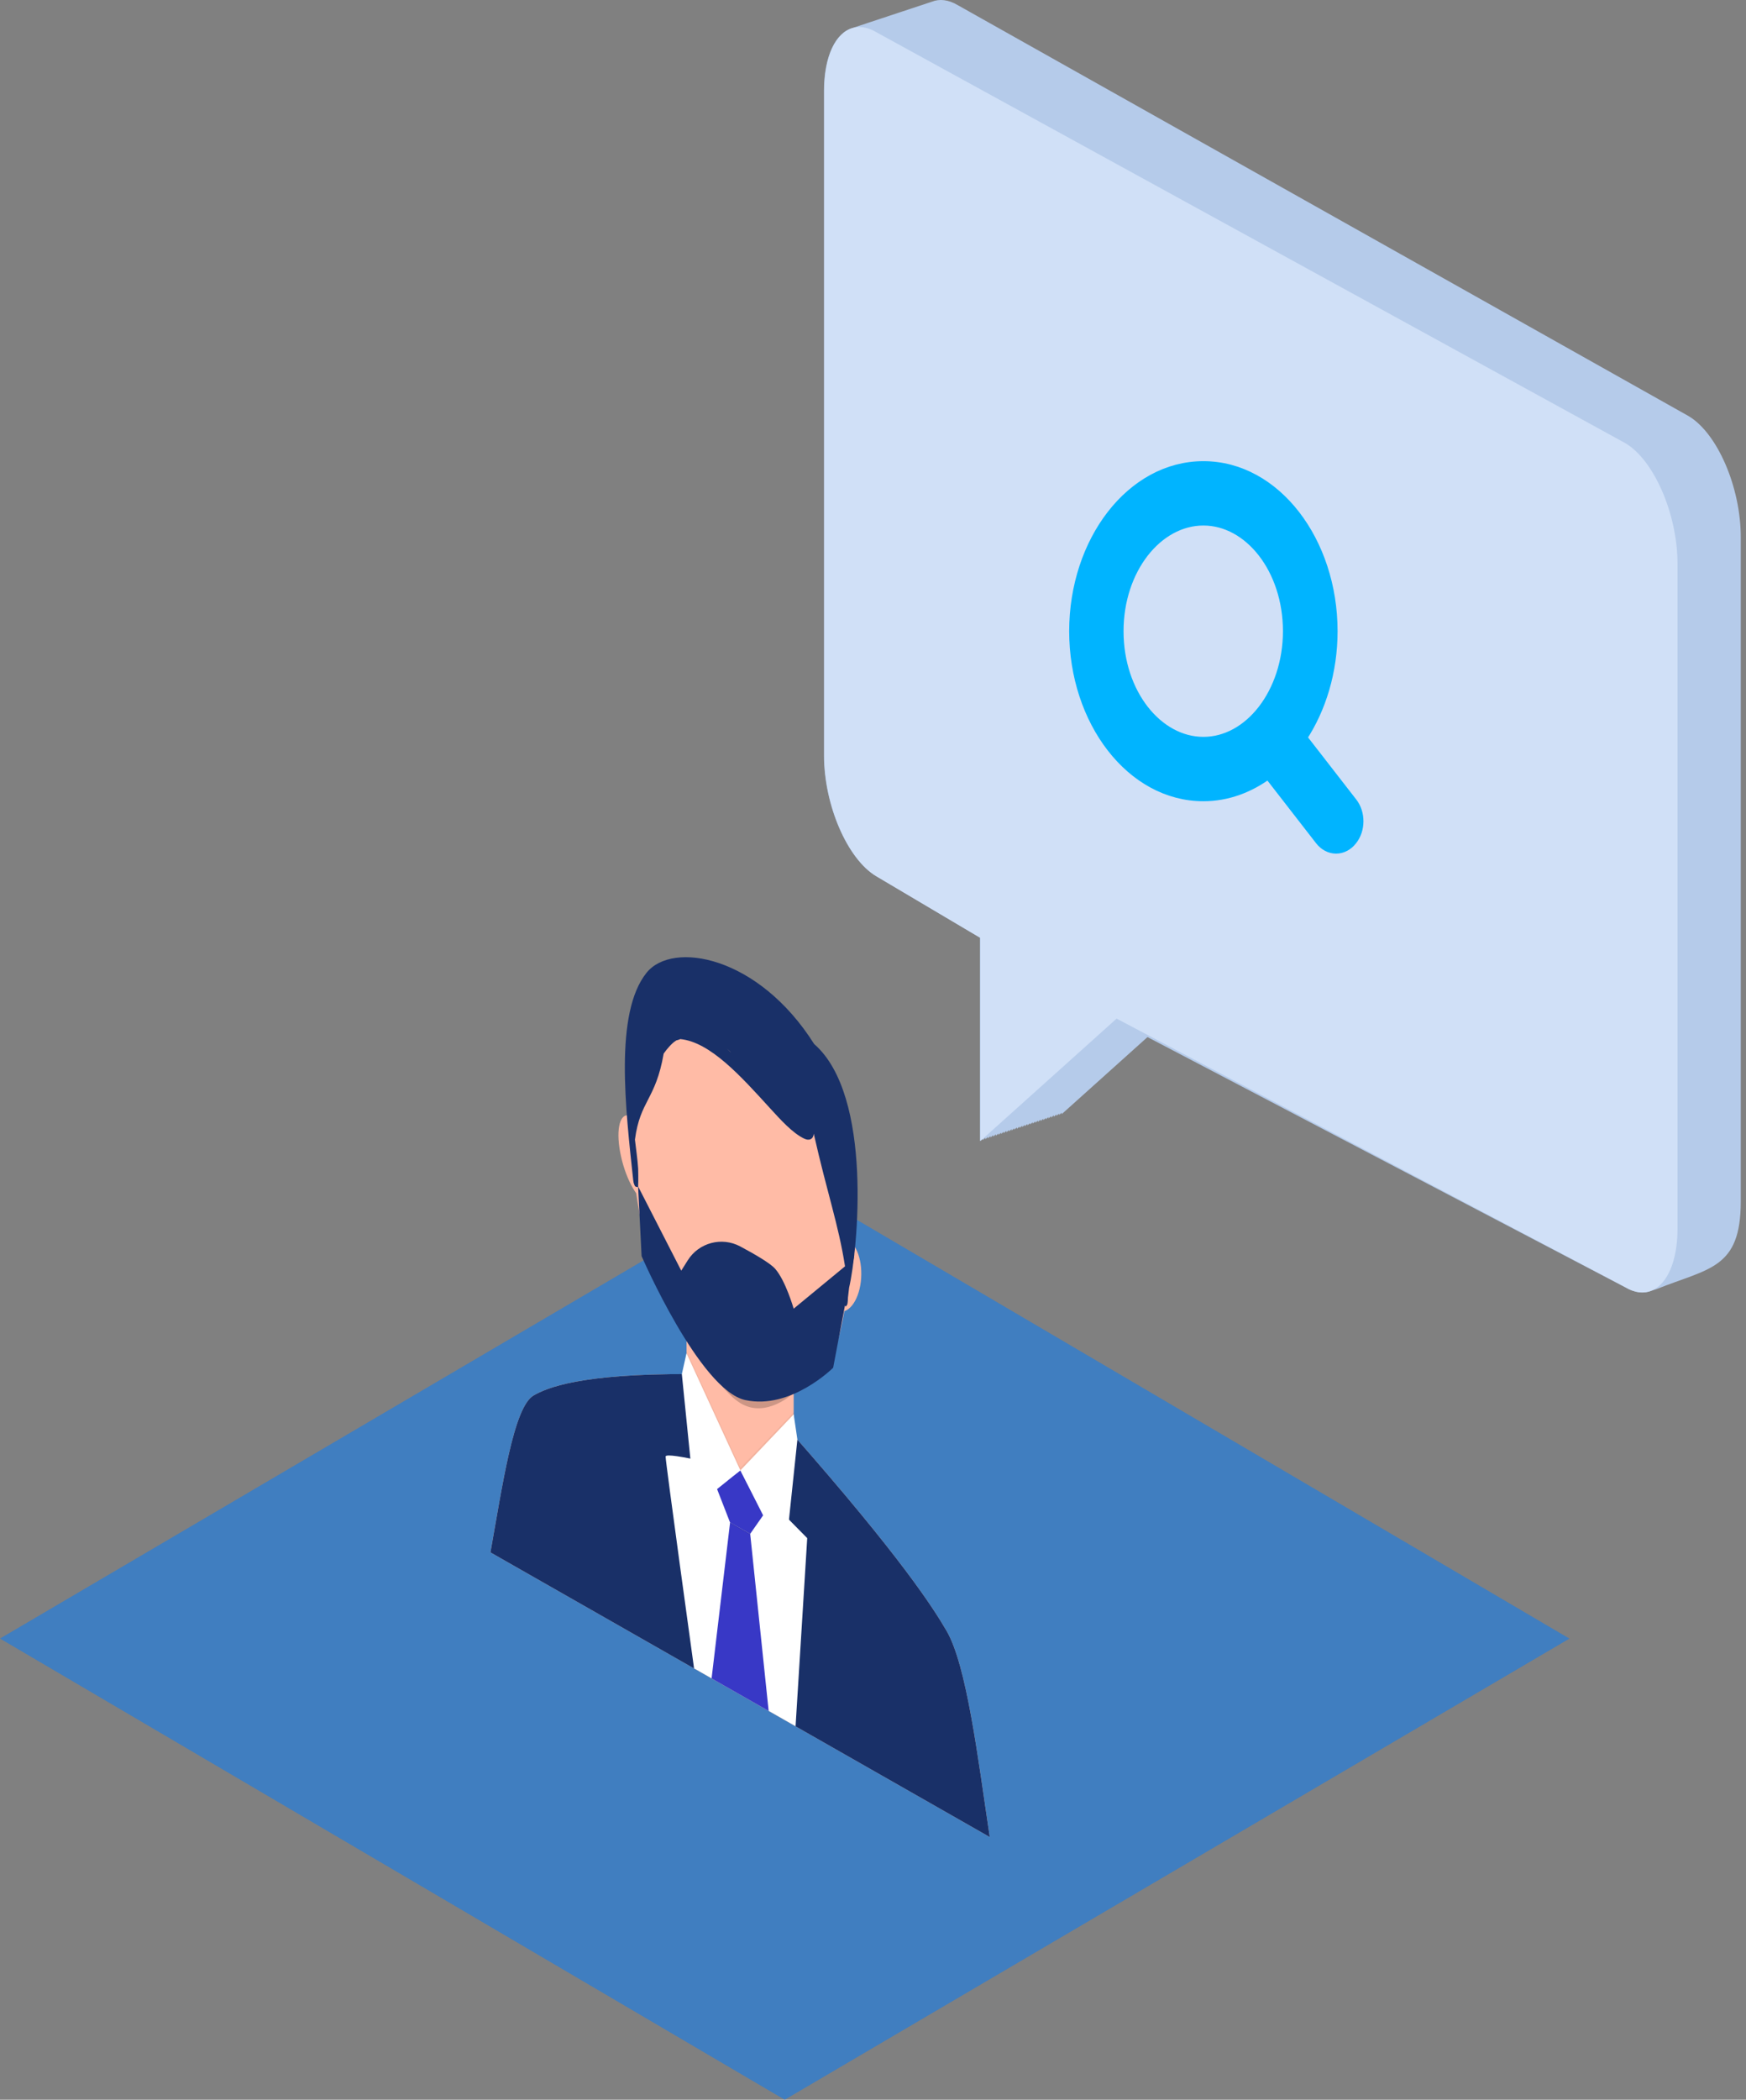 <svg width="89" height="107" viewBox="0 0 89 107" fill="none" xmlns="http://www.w3.org/2000/svg">
<rect x="0" y="0" width="89" height="107" fill="#808080" stroke="none"/>
<path opacity="0.5" d="M40 2.50361e-06L-6.32606e-06 23.499L40 47L80 23.501L40 2.50361e-06Z" transform="translate(0 60)" fill="#007DFF"/>
<path d="M44.073 21.203L6.821 0.262C6.337 -0.024 5.885 -0.067 5.494 0.09C5.45 0.102 5.404 0.118 5.36 0.134C5.314 0.147 5.27 0.162 5.225 0.178C5.181 0.191 5.135 0.206 5.091 0.224C5.046 0.236 5.002 0.251 4.958 0.268C4.912 0.28 4.868 0.295 4.822 0.312C4.777 0.324 4.733 0.339 4.689 0.356C4.643 0.368 4.599 0.383 4.554 0.401C4.508 0.414 4.464 0.429 4.42 0.445C4.375 0.458 4.33 0.473 4.285 0.49C4.241 0.502 4.195 0.517 4.151 0.535C4.106 0.547 4.062 0.563 4.016 0.579C3.972 0.591 3.928 0.607 3.883 0.623C3.837 0.636 3.793 0.651 3.749 0.667C3.703 0.68 3.659 0.695 3.614 0.713C3.57 0.725 3.524 0.74 3.48 0.757C3.435 0.769 3.39 0.784 3.345 0.801C3.301 0.813 3.255 0.828 3.211 0.846C3.166 0.859 3.122 0.874 3.078 0.89C3.032 0.903 2.988 0.918 2.943 0.934C2.897 0.947 2.853 0.962 2.809 0.979C2.763 0.991 2.719 1.006 2.674 1.024C2.63 1.036 2.584 1.052 2.54 1.068C2.495 1.08 2.451 1.096 2.405 1.112C2.361 1.125 2.317 1.14 2.271 1.156C2.226 1.169 2.182 1.184 2.136 1.202C2.092 1.214 2.048 1.229 2.003 1.246C1.957 1.258 1.913 1.273 1.868 1.29C1.823 1.302 1.779 1.317 1.734 1.335C1.69 1.348 1.644 1.363 1.6 1.379C1.555 1.392 1.511 1.407 1.465 1.423C0.597 1.662 1.00945e-06 2.853 1.00945e-06 4.641V38.498C1.00945e-06 41.026 1.191 43.779 2.659 44.649L7.955 47.786V58.144L8.089 58.024V58.1L8.224 57.98V58.056L8.358 57.936V58.012L8.493 57.892V57.968L8.626 57.848V57.924L8.761 57.804V57.88L8.895 57.76V57.835L9.029 57.716V57.791L9.164 57.672V57.747L9.298 57.627V57.703L9.433 57.583V57.659L9.566 57.539V57.615L9.7 57.495V57.571L9.835 57.451V57.527L9.969 57.407V57.483L10.104 57.363V57.439L10.238 57.319V57.395L10.373 57.275V57.351L10.506 57.231V57.306L10.64 57.187V57.262L10.775 57.143V57.218L10.909 57.099V57.174L11.044 57.054V57.13L11.178 57.01V57.086L11.313 56.966V57.042L11.446 56.922V56.998L11.581 56.878V56.954L11.715 56.834V56.91L11.849 56.79V56.866L11.984 56.746V56.822L12.117 56.702V56.778L16.491 52.849L40.852 65.605C41.338 65.892 41.788 65.933 42.18 65.776C42.225 65.764 42.269 65.749 42.313 65.732C42.359 65.72 42.403 65.705 42.449 65.688C45.114 64.619 46.733 64.665 46.733 61.224V27.366C46.731 24.827 45.541 22.074 44.073 21.203Z" transform="translate(42)" fill="#B5CBEA"/>
<path d="M40.837 21.205L2.659 0.264C1.191 -0.605 -6.56145e-06 0.738 -6.56145e-06 3.266V37.123C-6.56145e-06 39.65 1.191 42.404 2.659 43.274L7.955 46.411V56.769L14.904 50.528L40.837 64.216C42.305 65.087 43.496 63.743 43.496 61.215V27.358C43.495 24.829 42.305 22.076 40.837 21.205Z" transform="translate(42.014 1.379)" fill="#D0E0F7"/>
<path d="M13.938 16.898L11.371 13.592C12.339 12.126 12.931 10.226 12.931 8.165C12.931 3.588 10.03 -0.25 6.341 -0.25C2.652 -0.25 -0.25 3.588 -0.25 8.165C-0.25 12.742 2.652 16.58 6.341 16.58C7.561 16.58 8.692 16.15 9.656 15.434L12.287 18.822C12.494 19.088 12.79 19.25 13.105 19.25C13.42 19.25 13.715 19.089 13.921 18.824C14.357 18.284 14.356 17.436 13.938 16.898ZM2.021 8.165C2.021 5.005 4.007 2.53 6.341 2.53C8.673 2.53 10.646 5.004 10.646 8.165C10.646 9.732 10.151 11.148 9.363 12.168C8.574 13.188 7.503 13.8 6.341 13.8C4.021 13.8 2.021 11.343 2.021 8.165Z" transform="translate(55 24)" fill="#00B4FF" stroke="#00B4FF" stroke-width="0.5"/>
<path fill-rule="evenodd" clip-rule="evenodd" d="M10.182 0.001C4.558 -0.027 2.869 0.706 2.202 1.088C1.176 1.674 0.606 5.72 -2.69188e-06 9.086L12.725 16.338L25.451 23.592C24.846 19.535 24.276 14.84 23.248 13.082C22.582 11.942 20.956 9.364 15.33 2.979L10.182 0.001Z" transform="translate(25 70.022)" fill="#F5DCCB"/>
<path fill-rule="evenodd" clip-rule="evenodd" d="M10.182 0.001C4.558 -0.025 2.869 0.707 2.202 1.089C1.176 1.676 0.606 5.721 -2.69188e-06 9.087L12.725 16.34L25.451 23.593C24.846 19.537 24.276 14.841 23.248 13.083C22.582 11.943 20.956 9.366 15.33 2.98L10.182 0.001Z" transform="translate(25 70.021)" fill="#193068"/>
<path fill-rule="evenodd" clip-rule="evenodd" d="M1.68242e-05 2.086V7.468V10.125C1.502 13.269 3.96 14.753 5.462 13.238V10.581V5.199C5.462 0.86 1.68242e-05 -2.253 1.68242e-05 2.086Z" transform="translate(34.995 61.492)" fill="#FFBBA6"/>
<path fill-rule="evenodd" clip-rule="evenodd" d="M0.507 0.004C0.988 0.074 1.6 1.126 1.873 2.355C2.148 3.584 1.979 4.522 1.498 4.451C1.017 4.381 0.405 3.33 0.133 2.1C-0.143 0.871 0.025 -0.067 0.507 0.004Z" transform="translate(31.524 56.834)" fill="#FFBBA6"/>
<path fill-rule="evenodd" clip-rule="evenodd" d="M1.499 0.213C1.016 -0.266 0.406 0.089 0.131 1.005C-0.143 1.921 0.027 3.052 0.506 3.53C0.987 4.01 1.599 3.654 1.873 2.738C2.148 1.822 1.98 0.69 1.499 0.213Z" transform="translate(41.899 63.102)" fill="#FFBBA6"/>
<path fill-rule="evenodd" clip-rule="evenodd" d="M3.812 0.758C3.812 0.758 -7.06618e-06 -0.242 -7.06618e-06 0.055C-7.06618e-06 0.354 1.451 10.851 1.451 10.851L6.625 13.8L7.219 4.212L3.812 0.758Z" transform="translate(33.928 74.17)" fill="white"/>
<path fill-rule="evenodd" clip-rule="evenodd" d="M-1.85067e-05 0.955L0.66 2.652C1.002 2.847 1.344 3.041 1.686 3.237L2.347 2.292L1.187 -8.40707e-06L-1.85067e-05 0.955Z" transform="translate(36.552 74.928)" fill="#3838C6"/>
<path fill-rule="evenodd" clip-rule="evenodd" d="M0.943 1.68141e-05L9.75806e-06 7.952L2.909 9.61L1.968 0.585L0.943 1.68141e-05Z" transform="translate(36.272 77.58)" fill="#3838C6"/>
<path fill-rule="evenodd" clip-rule="evenodd" d="M0.238 -1.91681e-05L1.1104e-05 1.062L0.667 7.678L2.984 5.97L0.238 -1.91681e-05Z" transform="translate(34.756 68.96)" fill="white"/>
<path opacity="0.2" d="M1.68242e-05 -1.04248e-05V0.255C1.68242e-05 0.255 1.396 3.185 2.726 4.019C4.058 4.854 5.462 3.512 5.462 3.512V3.123" transform="translate(34.995 67.471)" fill="black"/>
<path fill-rule="evenodd" clip-rule="evenodd" d="M5.696 0.861C-2.707 -3.927 0.513 12.745 1.062 14.196C1.668 15.794 4.339 20.079 5.696 20.853C7.052 21.627 9.723 20.385 10.328 19.477C10.877 18.652 14.098 5.65 5.696 0.861Z" transform="translate(32.036 49.845)" fill="#FFBBA6"/>
<path d="M9.649 4.424C6.812 -0.072 2.43 -0.853 1.107 0.792C-0.548 2.85 0.037 7.742 0.429 11.39C0.429 11.384 0.429 11.38 0.429 11.375C0.433 11.41 0.439 11.45 0.447 11.49C0.452 11.521 0.499 11.628 0.509 11.654C0.523 11.694 0.625 11.717 0.659 11.716C0.671 11.716 0.677 11.697 0.677 11.682C0.693 11.388 0.68 10.781 0.678 10.774C0.648 10.286 0.568 9.785 0.514 9.295C0.78 7.288 1.567 7.281 1.979 4.912C2.066 4.786 2.16 4.672 2.256 4.563C2.369 4.438 2.487 4.322 2.623 4.24C2.695 4.223 2.764 4.202 2.828 4.173C4.355 4.322 5.931 6.085 7.372 7.665C7.924 8.268 8.543 8.964 9.15 9.249C9.409 9.372 9.609 9.264 9.629 8.992C10.319 12.05 10.888 13.61 11.223 15.755C11.178 16.067 11.128 16.377 11.105 16.713C11.103 16.719 11.089 17.311 11.106 17.621C11.106 17.639 11.112 17.662 11.125 17.678C11.159 17.718 11.262 17.813 11.276 17.788C11.284 17.771 11.331 17.719 11.338 17.695C11.364 17.58 11.368 17.472 11.372 17.344C11.39 17.184 11.414 17.014 11.431 16.84C11.867 14.976 12.672 7.055 9.649 4.424ZM5.348 4.802C5.301 4.756 5.254 4.712 5.206 4.665C5.276 4.729 5.346 4.792 5.417 4.857C5.395 4.839 5.37 4.821 5.348 4.802Z" transform="translate(31.851 48.778)" fill="#193068"/>
<path fill-rule="evenodd" clip-rule="evenodd" d="M2.715 -5.71681e-06L2.904 1.285L2.277 7.244L-9.42157e-06 2.855L2.715 -5.71681e-06Z" transform="translate(37.742 72.073)" fill="white"/>
<path opacity="0.05" d="M1.68242e-05 0.105L2.745 6.073L5.462 3.218V3.113L2.745 5.95L1.68242e-05 -3.69911e-06V0.105Z" transform="translate(34.995 68.855)" fill="black"/>
<path opacity="0.1" fill-rule="evenodd" clip-rule="evenodd" d="M0.006 1.68141e-05L1.031 0.585L1.036 0.631L-3.36485e-07 0.04L0.006 1.68141e-05Z" transform="translate(37.209 77.58)" fill="black"/>
<path d="M2.533 3.763C3.098 2.865 4.263 2.557 5.202 3.055C5.955 3.457 6.729 3.909 6.981 4.191C7.52 4.798 7.93 6.23 7.93 6.23L10.545 4.074C10.545 4.074 11.02 3.384 11.02 3.485C11.02 3.585 9.943 9.24 9.943 9.24C9.943 9.24 7.788 11.393 5.465 10.887C3.141 10.383 0.179 3.552 0.179 3.552L-4.71079e-06 -5.38053e-06L2.2 4.293L2.533 3.763Z" transform="translate(32.526 60.459)" fill="#193068"/>
</svg>
